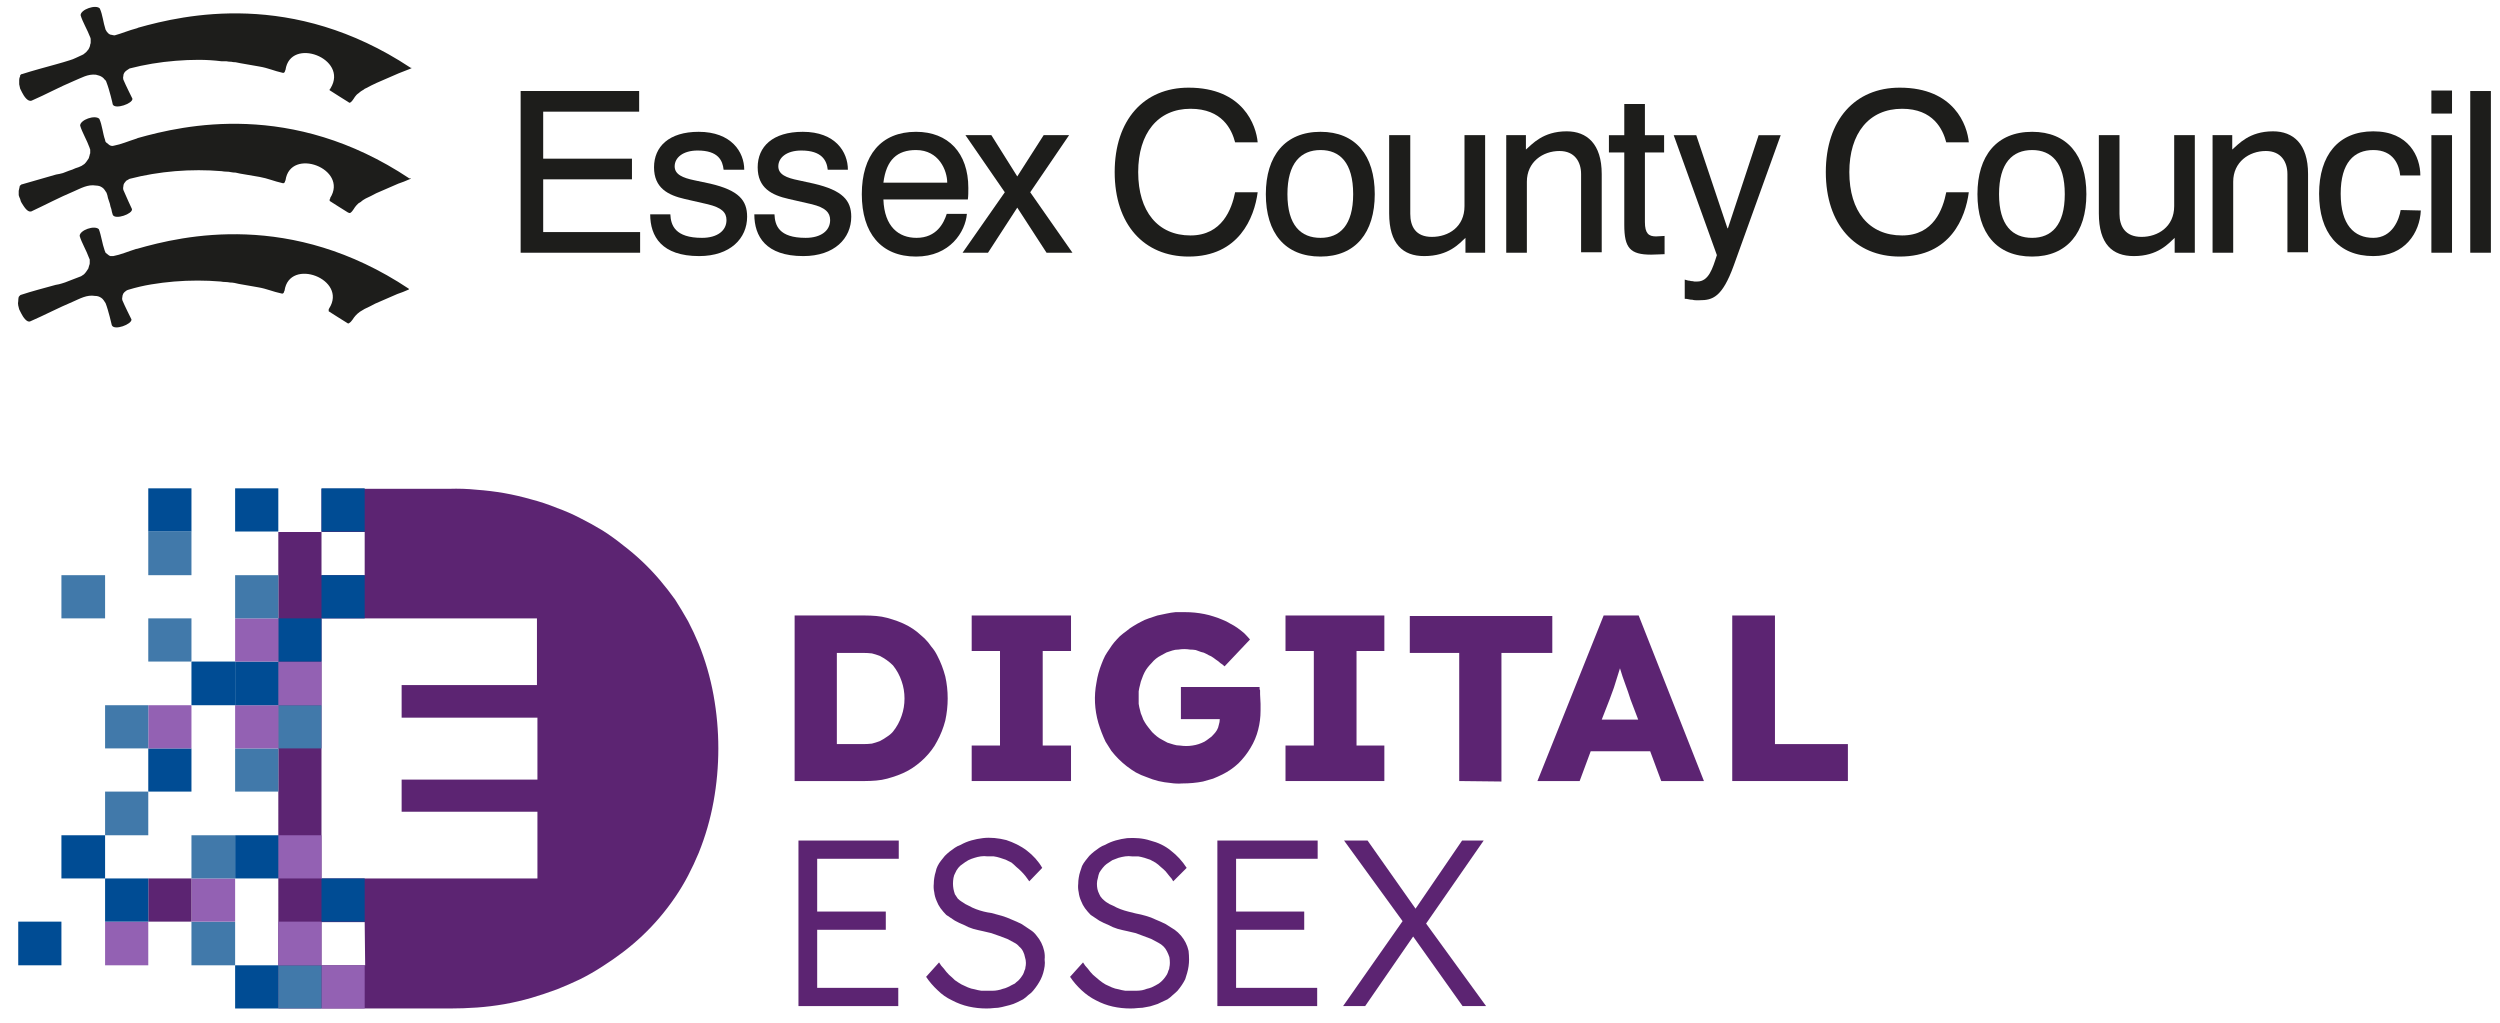<svg version="1.2" xmlns="http://www.w3.org/2000/svg" viewBox="0 0 521 213" width="176" height="72">
	<title>DE_Logo_RGB_COLOUR-svg</title>
	<style>
		.s0 { fill: #1d1d1b } 
		.s1 { fill: #5c2472 } 
		.s2 { fill: #004c94 } 
		.s3 { fill: #9361b3 } 
		.s4 { fill: #4179aa } 
	</style>
	<path id="Layer" class="s0" d="m28.5 28.8c-1.9 0.6-3.2 1.2-4.8 1.5q-0.3 0.1-0.6 0-0.3-0.1-0.5-0.3-0.3-0.2-0.5-0.4-0.2-0.2-0.2-0.5c-0.5-1.4-0.6-3.1-1.2-4.4-0.9-0.9-4 0.2-4 1.4 0.4 1.4 1.4 3 2 4.7q0 0.1 0.1 0.3 0 0.2 0 0.4 0 0.2 0 0.4-0.1 0.1-0.1 0.3-0.1 0.4-0.2 0.7-0.2 0.3-0.4 0.6-0.2 0.3-0.5 0.6-0.3 0.2-0.6 0.4-0.6 0.3-1.3 0.5-0.6 0.3-1.3 0.5-0.7 0.3-1.3 0.5-0.7 0.2-1.4 0.3c-2.5 0.7-4.8 1.4-7.3 2.1q0 0.1-0.1 0.1 0 0-0.1 0.1 0 0-0.1 0.1 0 0 0 0.1-0.1 0.4-0.2 0.9 0 0.4 0 0.9 0.1 0.4 0.3 0.8 0.1 0.5 0.3 0.8c0.5 0.8 1.2 2 2 1.8 3-1.4 5.8-2.9 8.9-4.2 1.4-0.6 2.9-1.5 4.6-1.2q0.3 0 0.7 0.1 0.3 0.1 0.6 0.3 0.3 0.2 0.5 0.5 0.2 0.3 0.4 0.6 0.2 0.5 0.3 1.1 0.2 0.6 0.4 1.2 0.1 0.6 0.3 1.1 0.1 0.6 0.3 1.2c0.5 1.1 4.2-0.2 4-1.2 0 0-1.4-3-1.8-4q-0.1-0.4 0-0.7 0-0.4 0.2-0.7 0.2-0.3 0.4-0.5 0.3-0.2 0.7-0.4 2.3-0.6 4.7-1 2.4-0.4 4.8-0.6 2.4-0.2 4.9-0.2 2.4 0 4.8 0.2 0.5 0.1 1 0.1 0.5 0 0.9 0.1 0.5 0.1 1 0.1 0.5 0.1 0.9 0.2l4.1 0.7c1.7 0.3 3 0.9 4.8 1.3 0.4 0.1 0.5-0.3 0.5-0.4l0.1-0.2c1-7 13.2-2.4 9.3 3.7q0 0.1 0 0.1 0 0 0 0.1 0 0 0 0-0.1 0-0.1 0.1 0 0 0 0 0 0.1 0 0.1 0 0.1 0 0.1 0 0 0 0.1c1.2 0.8 2.4 1.5 3.8 2.4 0.1 0 0.3 0.2 0.5 0.1 0.6-0.4 0.8-1.1 1.3-1.6q0.2-0.2 0.4-0.4 0.3-0.2 0.5-0.3 0.2-0.2 0.5-0.4 0.2-0.1 0.5-0.3 1.1-0.5 2.2-1.1 1.2-0.5 2.3-1 1.2-0.5 2.3-1 1.2-0.4 2.3-0.9c0.8-0.2 0-0.2 0-0.2-24.5-16.3-47-11.1-56.6-8.4z"/>
	<path id="Layer" class="s0" d="m28.6 5.8c-1.9 0.5-3.2 1.1-4.7 1.5q-0.3 0-0.6-0.1-0.3 0-0.6-0.2-0.2-0.2-0.4-0.4-0.2-0.3-0.3-0.5c-0.5-1.5-0.6-3.1-1.2-4.4-0.8-0.9-4 0.2-4 1.4 0.4 1.4 1.4 3 2 4.6q0.1 0.2 0.1 0.4 0 0.2 0 0.4 0 0.1 0 0.3 0 0.2-0.1 0.4 0 0.3-0.2 0.7-0.1 0.3-0.4 0.6-0.2 0.3-0.5 0.5-0.3 0.3-0.6 0.4-0.7 0.3-1.3 0.6-0.6 0.3-1.3 0.5-0.7 0.2-1.3 0.4-0.7 0.2-1.4 0.4c-2.5 0.7-4.8 1.3-7.3 2.1q0 0-0.1 0 0 0.1-0.1 0.1 0 0.1-0.1 0.1 0 0.1 0 0.2-0.2 0.4-0.2 0.8 0 0.5 0 0.9 0.1 0.5 0.2 0.9 0.2 0.4 0.4 0.8c0.4 0.8 1.2 2 2 1.7 3-1.3 5.7-2.8 8.8-4.1 1.5-0.6 2.9-1.5 4.6-1.3q0.4 0.1 0.7 0.2 0.3 0.1 0.6 0.3 0.3 0.2 0.5 0.5 0.3 0.2 0.4 0.6c0.6 1.5 1.3 4.5 1.3 4.6 0.5 1.1 4.2-0.2 4.1-1.2 0 0-1.5-3-1.9-4q-0.1-0.4 0-0.7 0-0.4 0.2-0.7 0.2-0.3 0.5-0.5 0.3-0.2 0.6-0.4 2.3-0.6 4.7-1 2.4-0.4 4.9-0.6 2.4-0.2 4.8-0.2 2.4 0 4.8 0.3 0.5 0 1 0 0.5 0.1 1 0.1 0.4 0.1 0.9 0.1 0.5 0.1 1 0.2l4 0.7c1.8 0.3 3 0.9 4.8 1.3 0.4 0.1 0.5-0.3 0.5-0.4l0.1-0.2c1-7 13.2-2.4 9.4 3.8 0 0-0.1 0.1-0.1 0.2q-0.1 0-0.1 0 0 0.1 0 0.1 0 0.1 0 0.1 0 0.1 0.1 0.1c1.2 0.8 2.4 1.5 3.8 2.4 0.1 0.1 0.2 0.2 0.4 0.1 0.6-0.4 0.8-1.1 1.3-1.6q0.2-0.2 0.5-0.4 0.2-0.2 0.5-0.4 0.2-0.1 0.5-0.3 0.2-0.2 0.5-0.3 1.1-0.6 2.2-1.1 1.2-0.5 2.3-1 1.2-0.5 2.3-1 1.2-0.5 2.3-0.9c0.8-0.3 0.1-0.2 0.1-0.3-24.5-16.2-47.1-11-56.7-8.3z"/>
	<path id="Layer" class="s0" d="m28.4 51.8c-1.9 0.6-3.2 1.2-4.8 1.5q-0.3 0-0.6 0-0.3-0.1-0.5-0.3-0.3-0.2-0.5-0.4-0.1-0.2-0.2-0.5c-0.5-1.4-0.7-3.1-1.2-4.4-0.9-0.9-4 0.2-4 1.4 0.4 1.4 1.4 3 2 4.7q0.1 0.1 0.1 0.3 0 0.2 0 0.4 0 0.2 0 0.3 0 0.2-0.1 0.4-0.1 0.4-0.2 0.7-0.2 0.3-0.4 0.6-0.2 0.3-0.5 0.6-0.3 0.2-0.6 0.4-0.7 0.3-1.3 0.5-0.7 0.3-1.3 0.5-0.7 0.3-1.4 0.5-0.6 0.2-1.3 0.3c-2.5 0.7-4.9 1.3-7.3 2.1q-0.1 0-0.1 0.1-0.1 0-0.1 0.1-0.1 0-0.1 0.1 0 0-0.1 0.1-0.1 0.4-0.1 0.9-0.1 0.4 0 0.9 0.1 0.4 0.2 0.8 0.2 0.4 0.4 0.8c0.4 0.8 1.2 2 1.9 1.7 3-1.3 5.8-2.8 8.9-4.1 1.4-0.6 2.9-1.5 4.6-1.2q0.4 0 0.7 0.1 0.3 0.1 0.6 0.3 0.3 0.2 0.5 0.5 0.2 0.3 0.4 0.6c0.6 1.5 1.3 4.6 1.3 4.6 0.5 1.2 4.2-0.2 4.1-1.2 0 0-1.5-3-1.9-4q-0.1-0.3 0-0.7 0-0.3 0.2-0.7 0.2-0.3 0.5-0.5 0.2-0.2 0.6-0.3 2.3-0.7 4.7-1.1 2.4-0.4 4.8-0.6 2.4-0.2 4.9-0.2 2.4 0 4.8 0.2 0.5 0.1 1 0.1 0.4 0 0.9 0.1 0.5 0 1 0.1 0.5 0.1 0.9 0.2l4 0.7c1.8 0.3 3 0.9 4.9 1.3 0.4 0.1 0.5-0.3 0.5-0.4l0.1-0.2c1-7 13.2-2.4 9.3 3.7l-0.1 0.2q0 0.1 0 0.1 0 0.1 0 0.1 0 0.1 0 0.1 0 0 0 0.1c1.2 0.8 2.4 1.5 3.8 2.4 0.1 0.1 0.3 0.2 0.4 0.1 0.7-0.4 0.9-1.1 1.4-1.6q0.2-0.2 0.4-0.4 0.3-0.2 0.5-0.4 0.2-0.1 0.5-0.3 0.2-0.1 0.5-0.3 1.1-0.5 2.2-1.1 1.2-0.5 2.3-1 1.2-0.5 2.3-1 1.2-0.4 2.3-0.9 0.1 0 0.1 0 0-0.1 0-0.1 0 0 0 0 0-0.1 0-0.1c-24.5-16.3-47-11.1-56.7-8.3z"/>
	<path id="Layer" class="s0" d="m108.5 18.9h24.7v4.3h-20v9.8h18.5v4.3h-18.5v11h20.2v4.3h-24.9v-33.7z"/>
	<path id="Layer" class="s0" d="m148 38.2c6 1.4 7.7 3.5 7.7 6.9 0 4.5-3.5 8.2-10 8.2-7.8 0-10.2-4.1-10.2-8.7h4.2c0.1 2.3 1 4.9 6.6 4.9 3.2 0 5.1-1.5 5.1-3.7 0-1.6-1-2.6-3.9-3.3l-4.8-1.1c-3.5-0.8-6.4-2.3-6.4-6.6 0-4.3 3.1-7.4 9.3-7.4 6.8 0 9.5 4.2 9.5 7.9h-4.3c-0.2-1.9-1.1-4-5.4-4-3.1 0-4.8 1.5-4.8 3.3 0 1.7 1.7 2.4 4.1 2.9z"/>
	<path id="Layer" class="s0" d="m169.6 38.2c6 1.4 7.8 3.5 7.8 6.9 0 4.5-3.5 8.2-10 8.2-7.8 0-10.2-4.1-10.2-8.7h4.2c0.1 2.3 0.9 4.9 6.5 4.9 3.2 0 5.1-1.5 5.1-3.7 0-1.6-1-2.6-3.8-3.3l-4.8-1.1c-3.6-0.8-6.5-2.3-6.5-6.6 0-4.3 3.1-7.4 9.4-7.4 6.8 0 9.4 4.2 9.4 7.9h-4.2c-0.2-1.9-1.2-4-5.5-4-3.1 0-4.8 1.5-4.8 3.3 0 1.7 1.7 2.4 4.2 2.9z"/>
	<path id="Layer" fill-rule="evenodd" class="s0" d="m201.5 44.5c-0.3 3.7-3.5 8.9-10.6 8.9-7.3 0-11.3-4.9-11.3-13 0-8.1 4-13 11.3-13 6.7 0 10.9 4.4 10.9 11.7 0 0.8 0 1.7-0.1 2.4h-17.6c0.2 5.7 3.2 8 6.9 8 4.2 0 5.7-3.1 6.3-5zm-4.1-6.5c0-2.5-1.7-6.8-6.5-6.8-3.9 0-6.2 2-6.8 6.8z"/>
	<path id="Layer" class="s0" d="m209.4 40l-8.2-11.9h5.4l5.4 8.6 5.5-8.6h5.3l-8.1 11.9 8.8 12.6h-5.4l-6.1-9.4-6.1 9.4h-5.3l8.8-12.6z"/>
	<path id="Layer" class="s0" d="m262.1 40c-0.7 5.3-3.9 13.4-14.4 13.4-9.3 0-15.4-6.7-15.4-17.6 0-10.9 6.1-17.6 15.4-17.6 11.4 0 14.1 7.9 14.4 11.4h-4.7c-0.7-2.7-2.7-7-9.3-7-6.8 0-10.9 5.1-10.9 13.2 0 8.2 4.1 13.2 10.9 13.2 6.6 0 8.6-5.5 9.3-9z"/>
	<path id="Layer" fill-rule="evenodd" class="s0" d="m263.8 40.4c0-8 4-13 11.4-13 7.3 0 11.3 4.9 11.3 13 0 8-4 13-11.3 13-7.4 0-11.4-4.9-11.4-13zm11.4 9.1c4 0 6.8-2.6 6.8-9.1 0-6.6-2.8-9.2-6.8-9.2-4.1 0-6.9 2.7-6.9 9.2 0 6.5 2.8 9.1 6.9 9.1z"/>
	<path id="Layer" class="s0" d="m305.4 49.5c-1.3 1.2-3.5 3.8-8.6 3.8-4.4 0-7.3-2.5-7.3-8.9v-16.3h4.4v16.4c0 2.6 1.1 4.8 4.5 4.8 3.5 0 6.8-2.1 6.8-6.4v-14.8h4.3v24.5h-4.1z"/>
	<path id="Layer" class="s0" d="m313.9 28.1h4.1v3c1.3-1.1 3.5-3.8 8.5-3.8 4.2 0 7.3 2.6 7.3 8.9v16.3h-4.3v-16.3c0-2.5-1.3-4.8-4.5-4.8-3.5 0-6.8 2.3-6.8 6.4v14.8h-4.3z"/>
	<path id="Layer" class="s0" d="m346.9 52.9c-0.7 0-1.7 0.1-2.8 0.1-4.4 0-5.6-1.4-5.6-6.2v-15.1h-3.2v-3.6h3.2v-6.5h4.3v6.5h4v3.6h-4v14.5c0 2.4 0.8 3 2.3 3 0.6 0 1.4-0.1 1.8-0.1z"/>
	<path id="Layer" class="s0" d="m361.3 55.3c-2.4 6.6-4.4 7.2-7.1 7.2q-0.4 0-0.8 0-0.4 0-0.7-0.1-0.4 0-0.8-0.1-0.4-0.1-0.8-0.1v-4q0.4 0.1 0.7 0.2 0.3 0 0.6 0.1 0.3 0 0.7 0.1 0.3 0 0.6 0c2.4 0 3.2-2.7 4.1-5.5l-9-25h4.7l6.5 19.4h0.1l6.4-19.4h4.6z"/>
	<path id="Layer" class="s0" d="m410.3 40c-0.7 5.3-3.8 13.4-14.4 13.4-9.3 0-15.4-6.7-15.4-17.6 0-10.9 6.1-17.6 15.4-17.6 11.4 0 14.1 7.9 14.4 11.4h-4.7c-0.7-2.7-2.7-7-9.2-7-6.9 0-11 5.1-11 13.2 0 8.2 4.1 13.2 11 13.2 6.6 0 8.5-5.5 9.2-9z"/>
	<path id="Layer" fill-rule="evenodd" class="s0" d="m412.1 40.4c0-8 4-13 11.4-13 7.3 0 11.3 4.9 11.3 13 0 8-4 13-11.3 13-7.4 0-11.4-4.9-11.4-13zm11.4 9.1c4 0 6.8-2.6 6.8-9.1 0-6.6-2.8-9.2-6.8-9.2-4.1 0-6.9 2.7-6.9 9.2 0 6.5 2.8 9.1 6.9 9.1z"/>
	<path id="Layer" class="s0" d="m453.2 49.5c-1.3 1.2-3.5 3.8-8.5 3.8-4.5 0-7.3-2.5-7.3-8.9v-16.3h4.3v16.4c0 2.6 1.2 4.8 4.6 4.8 3.4 0 6.8-2.1 6.8-6.4v-14.8h4.3v24.5h-4.2z"/>
	<path id="Layer" class="s0" d="m461.1 28.1h4.1v3c1.3-1.1 3.5-3.8 8.5-3.8 4.2 0 7.3 2.6 7.3 8.9v16.3h-4.3v-16.3c0-2.5-1.3-4.8-4.5-4.8-3.5 0-6.8 2.3-6.8 6.4v14.8h-4.3z"/>
	<path id="Layer" class="s0" d="m504.5 43.8c-0.2 4.6-3.3 9.5-9.9 9.5-7.3 0-11.3-4.9-11.3-13 0-8 4-13 11.3-13 7.4 0 9.8 5.3 9.8 9.2h-4.2c-0.2-2.2-1.4-5.3-5.6-5.3-4 0-6.8 2.6-6.8 9.1 0 6.5 2.8 9.2 6.8 9.2 4 0 5.4-3.9 5.7-5.8z"/>
	<path id="Layer" class="s0" d="m506.7 28.1h4.3v24.5h-4.3zm0-9.3h4.3v4.8h-4.3z"/>
	<path id="Layer" class="s0" d="m514.8 18.9h4.3v33.7h-4.3z"/>
	<path id="Layer" fill-rule="evenodd" class="s1" d="m165.6 162.7v-34.5h14.7q1.1 0 2.3 0.1 1.2 0.1 2.3 0.4 1.1 0.3 2.2 0.7 1.1 0.4 2.2 1 0.9 0.5 1.8 1.2 0.8 0.7 1.6 1.4 0.8 0.8 1.4 1.7 0.7 0.8 1.2 1.8 1.1 2.1 1.7 4.4 0.5 2.2 0.5 4.6 0 2.3-0.5 4.6-0.6 2.3-1.7 4.3-0.5 1-1.2 1.9-0.6 0.8-1.4 1.6-0.8 0.8-1.6 1.4-0.9 0.7-1.8 1.2-1.1 0.6-2.2 1-1.1 0.4-2.2 0.7-1.1 0.3-2.3 0.4-1.2 0.1-2.3 0.1zm14.3-26.7h-5.5v19h5.5q0.9 0 1.8-0.1 0.8-0.2 1.6-0.5 0.8-0.4 1.5-0.9 0.8-0.5 1.3-1.1 1.2-1.5 1.8-3.3 0.6-1.7 0.6-3.6 0-1.9-0.6-3.6-0.6-1.8-1.8-3.3-0.6-0.6-1.3-1.1-0.7-0.5-1.5-0.9-0.8-0.3-1.6-0.5-0.9-0.1-1.8-0.1z"/>
	<path id="Layer" class="s1" d="m202.5 162.7v-7.4h5.9v-19.7h-5.9v-7.4h20.7v7.4h-5.9v19.7h5.9v7.4z"/>
	<path id="Layer" class="s1" d="m246.4 163.2q-1.2 0.1-2.5-0.1-1.2-0.1-2.5-0.4-1.2-0.3-2.4-0.8-1.2-0.4-2.3-1-1-0.6-1.9-1.3-0.9-0.7-1.7-1.5-0.8-0.8-1.5-1.7-0.6-0.9-1.2-1.9-0.9-1.9-1.5-3.9-0.6-2.1-0.7-4.2-0.1-2.1 0.3-4.2 0.3-2 1.1-4 0.3-0.8 0.7-1.6 0.4-0.7 0.9-1.4 0.5-0.8 1-1.4 0.6-0.7 1.2-1.3 0.7-0.6 1.4-1.1 0.7-0.6 1.4-1 0.8-0.5 1.6-0.9 0.7-0.4 1.6-0.7 0.9-0.3 1.8-0.6 0.9-0.2 1.9-0.4 0.9-0.2 1.9-0.3 1 0 1.9 0 1.1 0 2.1 0.1 1 0.1 2 0.3 1 0.2 1.9 0.5 1 0.3 1.9 0.7 0.8 0.3 1.6 0.8 0.8 0.4 1.5 0.9 0.7 0.5 1.4 1.1 0.6 0.6 1.2 1.3l-5.3 5.6q-0.4-0.4-0.9-0.7-0.4-0.4-0.9-0.7-0.5-0.4-1-0.7-0.5-0.2-1-0.5-0.5-0.3-1.1-0.4-0.5-0.2-1.1-0.4-0.6-0.1-1.2-0.1-0.6-0.1-1.2-0.1-0.6 0-1.2 0.1-0.7 0-1.3 0.2-0.6 0.2-1.2 0.4-0.6 0.3-1.1 0.6-0.6 0.3-1.1 0.7-0.5 0.4-0.9 0.9-0.4 0.4-0.8 0.9-0.4 0.5-0.7 1.1-0.3 0.6-0.5 1.2-0.3 0.7-0.4 1.3-0.2 0.7-0.3 1.4 0 0.6 0 1.3 0 0.7 0 1.3 0.1 0.7 0.3 1.4 0.1 0.6 0.4 1.2 0.2 0.7 0.6 1.3 0.3 0.5 0.7 1 0.4 0.5 0.8 1 0.5 0.5 1 0.9 0.5 0.4 1.1 0.7 0.5 0.3 1.1 0.6 0.7 0.2 1.3 0.4 0.6 0.2 1.3 0.2 0.7 0.1 1.3 0.1 0.7 0 1.3-0.1 0.7-0.1 1.3-0.3 0.6-0.2 1.2-0.5 0.5-0.3 1-0.7 0.5-0.3 0.9-0.8 0.4-0.4 0.7-0.9 0.3-0.5 0.4-1.1 0.2-0.6 0.2-1.2h-8.1v-6.7h16.4q0 0.2 0 0.4 0 0.1 0.1 0.3 0 0.2 0 0.4 0 0.2 0 0.4c0 0.7 0.1 1.3 0.1 2 0 0.7 0 1.1 0 1.4q0 2.1-0.5 4-0.5 2-1.6 3.8-1 1.7-2.5 3.2-1.5 1.4-3.3 2.3-1 0.5-2 0.9-1 0.3-2.1 0.6-1 0.2-2.1 0.3-1.1 0.1-2.2 0.1z"/>
	<path id="Layer" class="s1" d="m267.9 162.7v-7.4h5.9v-19.7h-5.9v-7.4h20.6v7.4h-5.8v19.7h5.8v7.4z"/>
	<path id="Layer" class="s1" d="m304.1 162.7v-26.7h-10.3v-7.7h29.7v7.7h-10.6v26.8z"/>
	<path id="Layer" fill-rule="evenodd" class="s1" d="m320.4 162.7l13.8-34.5h7.3l13.6 34.5h-8.9l-2.3-6.2h-12.4l-2.3 6.2zm15-16.9l-1.6 4.1h7.6l-1.6-4.2q-0.5-1.6-1.1-3.2-0.6-1.6-1.1-3.3-0.5 1.6-1 3.2c-0.3 1.1-0.8 2.2-1.2 3.4z"/>
	<path id="Layer" class="s1" d="m361 162.7v-34.5h8.9v26.8h15.2v7.7z"/>
	<path id="Layer" class="s1" d="m166.4 209.6v-34.5h20.9v3.8h-17v11h14.3v3.8h-14.3v12.1h16.9v3.8z"/>
	<path id="Layer" class="s1" d="m205.6 210.1q-1.9 0-3.7-0.4-1.8-0.4-3.5-1.3-1.7-0.8-3-2.1-1.4-1.3-2.4-2.8l2.7-3q0.4 0.7 1 1.3 0.5 0.7 1.1 1.3 0.6 0.5 1.2 1.1 0.7 0.5 1.4 0.9 0.7 0.3 1.3 0.6 0.7 0.3 1.4 0.4 0.7 0.2 1.4 0.3 0.7 0 1.4 0 0.5 0 1 0 0.5 0 1-0.1 0.6-0.1 1.1-0.3 0.5-0.1 0.9-0.3 0.5-0.2 0.8-0.4 0.4-0.2 0.8-0.4 0.3-0.3 0.7-0.6 0.3-0.3 0.6-0.7 0.2-0.3 0.4-0.6 0.2-0.4 0.3-0.8 0.2-0.3 0.2-0.7 0.1-0.4 0.1-0.9 0-0.6-0.2-1.2-0.1-0.6-0.4-1.2-0.3-0.6-0.8-1-0.4-0.5-1-0.8-0.7-0.4-1.5-0.8-0.8-0.3-1.6-0.6-0.9-0.3-1.7-0.6-0.8-0.2-1.7-0.4-1-0.2-2.1-0.5-1-0.3-1.9-0.8-1-0.4-1.9-0.9-0.9-0.6-1.8-1.2-0.6-0.6-1.2-1.4-0.5-0.7-0.8-1.5-0.4-0.9-0.5-1.8-0.2-0.9-0.1-1.8 0-0.6 0.1-1.2 0.1-0.7 0.3-1.3 0.1-0.6 0.4-1.2 0.3-0.6 0.7-1.1 0.4-0.5 0.8-1 0.5-0.5 1-0.9 0.5-0.4 1.1-0.8 0.6-0.4 1.2-0.6c1.4-0.8 3-1.2 4.6-1.4 1.6-0.2 3.3 0 4.9 0.4 1.5 0.5 3 1.2 4.3 2.2 1.3 1 2.4 2.2 3.2 3.6l-2.7 2.8q-0.4-0.6-0.8-1.1-0.4-0.5-0.9-1-0.5-0.5-1-0.9-0.5-0.5-1-0.9-0.6-0.3-1.2-0.6-0.6-0.2-1.2-0.4-0.6-0.2-1.3-0.3-0.6 0-1.3 0-0.7-0.1-1.4 0-0.7 0.1-1.3 0.3-0.7 0.2-1.3 0.5-0.7 0.4-1.2 0.8-0.5 0.3-0.9 0.8-0.4 0.5-0.6 1-0.3 0.5-0.4 1.1-0.1 0.6-0.1 1.2 0 0.5 0.1 1.1 0.1 0.5 0.3 1.1 0.3 0.5 0.6 0.9 0.4 0.4 0.9 0.7 0.7 0.5 1.4 0.8 0.7 0.4 1.5 0.7 0.8 0.3 1.6 0.5 0.8 0.2 1.6 0.3 1.1 0.3 2.2 0.6 1 0.3 2.1 0.8 1 0.4 2 0.9 0.9 0.6 1.8 1.2 0.8 0.5 1.3 1.2 0.6 0.7 1 1.5 0.4 0.8 0.6 1.7 0.2 0.9 0.1 1.8 0.1 0.7 0 1.4-0.1 0.7-0.3 1.4-0.2 0.7-0.5 1.3-0.3 0.6-0.7 1.2-0.4 0.6-0.9 1.2-0.4 0.5-1 0.9-0.5 0.5-1.1 0.9-0.6 0.3-1.2 0.6-0.8 0.4-1.6 0.6-0.8 0.2-1.6 0.4-0.8 0.2-1.6 0.2-0.8 0.1-1.6 0.1z"/>
	<path id="Layer" class="s1" d="m235.6 210.1q-1.9 0-3.7-0.4-1.8-0.4-3.5-1.3-1.6-0.8-3-2.1-1.4-1.3-2.4-2.8l2.7-3q0.4 0.7 1 1.3 0.5 0.7 1.1 1.3 0.6 0.5 1.3 1.1 0.6 0.5 1.3 0.9 0.7 0.3 1.3 0.6 0.7 0.3 1.4 0.4 0.7 0.2 1.4 0.3 0.7 0 1.4 0 0.5 0 1 0 0.5 0 1.1-0.1 0.5-0.1 1-0.3 0.5-0.1 1-0.3 0.4-0.2 0.8-0.4 0.3-0.2 0.7-0.4 0.4-0.3 0.7-0.6 0.3-0.3 0.6-0.7 0.2-0.3 0.4-0.6 0.2-0.4 0.3-0.8 0.2-0.3 0.2-0.7 0.1-0.4 0.1-0.9 0-0.6-0.1-1.2-0.2-0.6-0.5-1.2-0.3-0.6-0.7-1-0.5-0.5-1.1-0.8-0.7-0.4-1.5-0.8-0.8-0.3-1.6-0.6-0.8-0.3-1.6-0.6-0.9-0.2-1.7-0.4-1-0.2-2.1-0.5-1-0.3-1.9-0.8-1-0.4-1.9-0.9-0.9-0.6-1.8-1.2-0.6-0.6-1.2-1.4-0.5-0.7-0.8-1.5-0.4-0.9-0.5-1.8-0.2-0.9-0.1-1.8 0-0.6 0.1-1.2 0.1-0.7 0.3-1.3 0.2-0.6 0.4-1.2 0.3-0.6 0.7-1.1 0.4-0.5 0.8-1 0.5-0.5 1-0.9 0.5-0.4 1.1-0.8 0.6-0.4 1.2-0.6c1.4-0.8 3-1.2 4.6-1.4 1.6-0.1 3.3 0 4.8 0.5 1.6 0.4 3.1 1.1 4.3 2.1 1.3 1 2.4 2.2 3.3 3.6l-2.8 2.8q-0.3-0.6-0.8-1.1-0.4-0.5-0.8-1-0.5-0.5-1-0.9-0.5-0.5-1.1-0.9-0.5-0.3-1.1-0.6-0.6-0.2-1.2-0.4-0.7-0.2-1.3-0.3-0.7 0-1.3 0-0.7-0.1-1.4 0-0.7 0.1-1.4 0.3-0.6 0.2-1.3 0.5-0.6 0.4-1.2 0.8-0.4 0.3-0.8 0.8-0.4 0.5-0.7 1-0.2 0.5-0.3 1.1-0.2 0.6-0.2 1.2 0 0.6 0.1 1.1 0.1 0.5 0.4 1.1 0.2 0.5 0.6 0.9 0.4 0.4 0.8 0.7 0.7 0.5 1.5 0.8 0.7 0.4 1.5 0.7 0.8 0.3 1.6 0.5 0.8 0.2 1.6 0.4 1.1 0.2 2.1 0.5 1.1 0.3 2.1 0.8 1 0.4 2 0.9 1 0.6 1.9 1.2 0.7 0.5 1.3 1.2 0.6 0.7 1 1.5 0.4 0.8 0.6 1.7 0.1 0.9 0.1 1.8 0 0.7-0.1 1.4-0.1 0.7-0.3 1.4-0.2 0.7-0.4 1.3-0.3 0.6-0.7 1.2-0.4 0.6-0.9 1.2-0.5 0.5-1 0.9-0.5 0.5-1.1 0.9-0.6 0.3-1.3 0.6-0.7 0.4-1.5 0.6-0.8 0.3-1.6 0.4-0.8 0.2-1.7 0.2-0.8 0.1-1.6 0.1z"/>
	<path id="Layer" class="s1" d="m253.7 209.6v-34.5h20.9v3.8h-17v11h14.2v3.8h-14.2v12.1h16.9v3.8z"/>
	<path id="Layer" class="s1" d="m279.9 209.6l12.4-17.7-12.2-16.8h4.9l10 14.2 9.7-14.2h4.5l-12 17.3 12.5 17.2h-4.9l-10.3-14.5-10 14.5z"/>
	<path id="Layer" fill-rule="evenodd" class="s1" d="m58 110.8h9v9h9v-9h-9v-9h26.6q2.9-0.1 5.8 0.2 2.8 0.2 5.7 0.7 2.8 0.5 5.6 1.3 2.7 0.7 5.4 1.8 2.5 0.9 4.8 2.1 2.4 1.2 4.7 2.6 2.2 1.4 4.3 3.1 2.1 1.6 4 3.4 1.9 1.8 3.6 3.8 1.7 2 3.2 4.1 1.4 2.2 2.7 4.5 1.2 2.3 2.2 4.7 2.1 5.2 3.1 10.7 1 5.5 1 11.1 0 5.6-1 11.1-1 5.5-3.1 10.7-1 2.4-2.2 4.7-1.2 2.3-2.7 4.5-1.5 2.2-3.2 4.2-1.7 2-3.6 3.8-1.9 1.8-4 3.4-2.1 1.6-4.3 3-2.3 1.5-4.7 2.7-2.3 1.1-4.8 2.1-2.7 1-5.4 1.8-2.8 0.8-5.6 1.3-2.9 0.5-5.7 0.7-2.9 0.2-5.7 0.2h-35.7zm54 38.7h-28.3v-6.8h28.2v-13.9h-44.9v54.2h45v-13.9h-28.3v-6.7h28.3zm-36 42.6h-9v9h9.1z"/>
	<path id="Layer" class="s2" d="m49 101.7h9v9h-9z"/>
	<path id="Layer" class="s3" d="m67 201.1h9v9h-9z"/>
	<path id="Layer" class="s2" d="m67 119.8h9v9h-9z"/>
	<path id="Layer" class="s2" d="m67 183h9v9h-9z"/>
	<path id="Layer" class="s2" d="m67 101.7h9v9h-9z"/>
	<path id="Layer" class="s4" d="m58 201.1h9v9h-9z"/>
	<path id="Layer" class="s3" d="m58 192h9v9.1h-9z"/>
	<path id="Layer" class="s3" d="m58 174h9v9h-9z"/>
	<path id="Layer" class="s4" d="m58 146.9h9v9h-9z"/>
	<path id="Layer" class="s3" d="m58 137.8h9v9.1h-9z"/>
	<path id="Layer" class="s2" d="m58 128.8h9v9h-9z"/>
	<path id="Layer" class="s2" d="m49 201.1h9v9h-9z"/>
	<path id="Layer" class="s2" d="m49 174h9v9h-9z"/>
	<path id="Layer" class="s4" d="m49 155.9h9v9h-9z"/>
	<path id="Layer" class="s3" d="m49 146.9h9v9h-9z"/>
	<path id="Layer" class="s2" d="m49 137.8h9v9.1h-9z"/>
	<path id="Layer" class="s3" d="m49 128.8h9v9h-9z"/>
	<path id="Layer" class="s4" d="m49 119.8h9v9h-9z"/>
	<path id="Layer" class="s4" d="m39.9 192h9.1v9.1h-9.1z"/>
	<path id="Layer" class="s3" d="m39.9 183h9.1v9h-9.1z"/>
	<path id="Layer" class="s4" d="m39.9 174h9.1v9h-9.1z"/>
	<path id="Layer" class="s2" d="m39.9 137.8h9.1v9.1h-9.1z"/>
	<path id="Layer" class="s1" d="m30.9 183h9v9h-9z"/>
	<path id="Layer" class="s2" d="m30.9 155.9h9v9h-9z"/>
	<path id="Layer" class="s3" d="m30.9 146.9h9v9h-9z"/>
	<path id="Layer" class="s4" d="m30.9 128.8h9v9h-9z"/>
	<path id="Layer" class="s4" d="m30.9 110.7h9v9.1h-9z"/>
	<path id="Layer" class="s2" d="m30.9 101.7h9v9h-9z"/>
	<path id="Layer" class="s3" d="m21.9 192h9v9.1h-9z"/>
	<path id="Layer" class="s2" d="m21.9 183h9v9h-9z"/>
	<path id="Layer" class="s4" d="m21.9 164.9h9v9.1h-9z"/>
	<path id="Layer" class="s4" d="m21.9 146.9h9v9h-9z"/>
	<path id="Layer" class="s2" d="m12.8 174h9.1v9h-9.1z"/>
	<path id="Layer" class="s4" d="m12.8 119.8h9.1v9h-9.1z"/>
	<path id="Layer" class="s2" d="m3.8 192h9v9.1h-9z"/>
</svg>